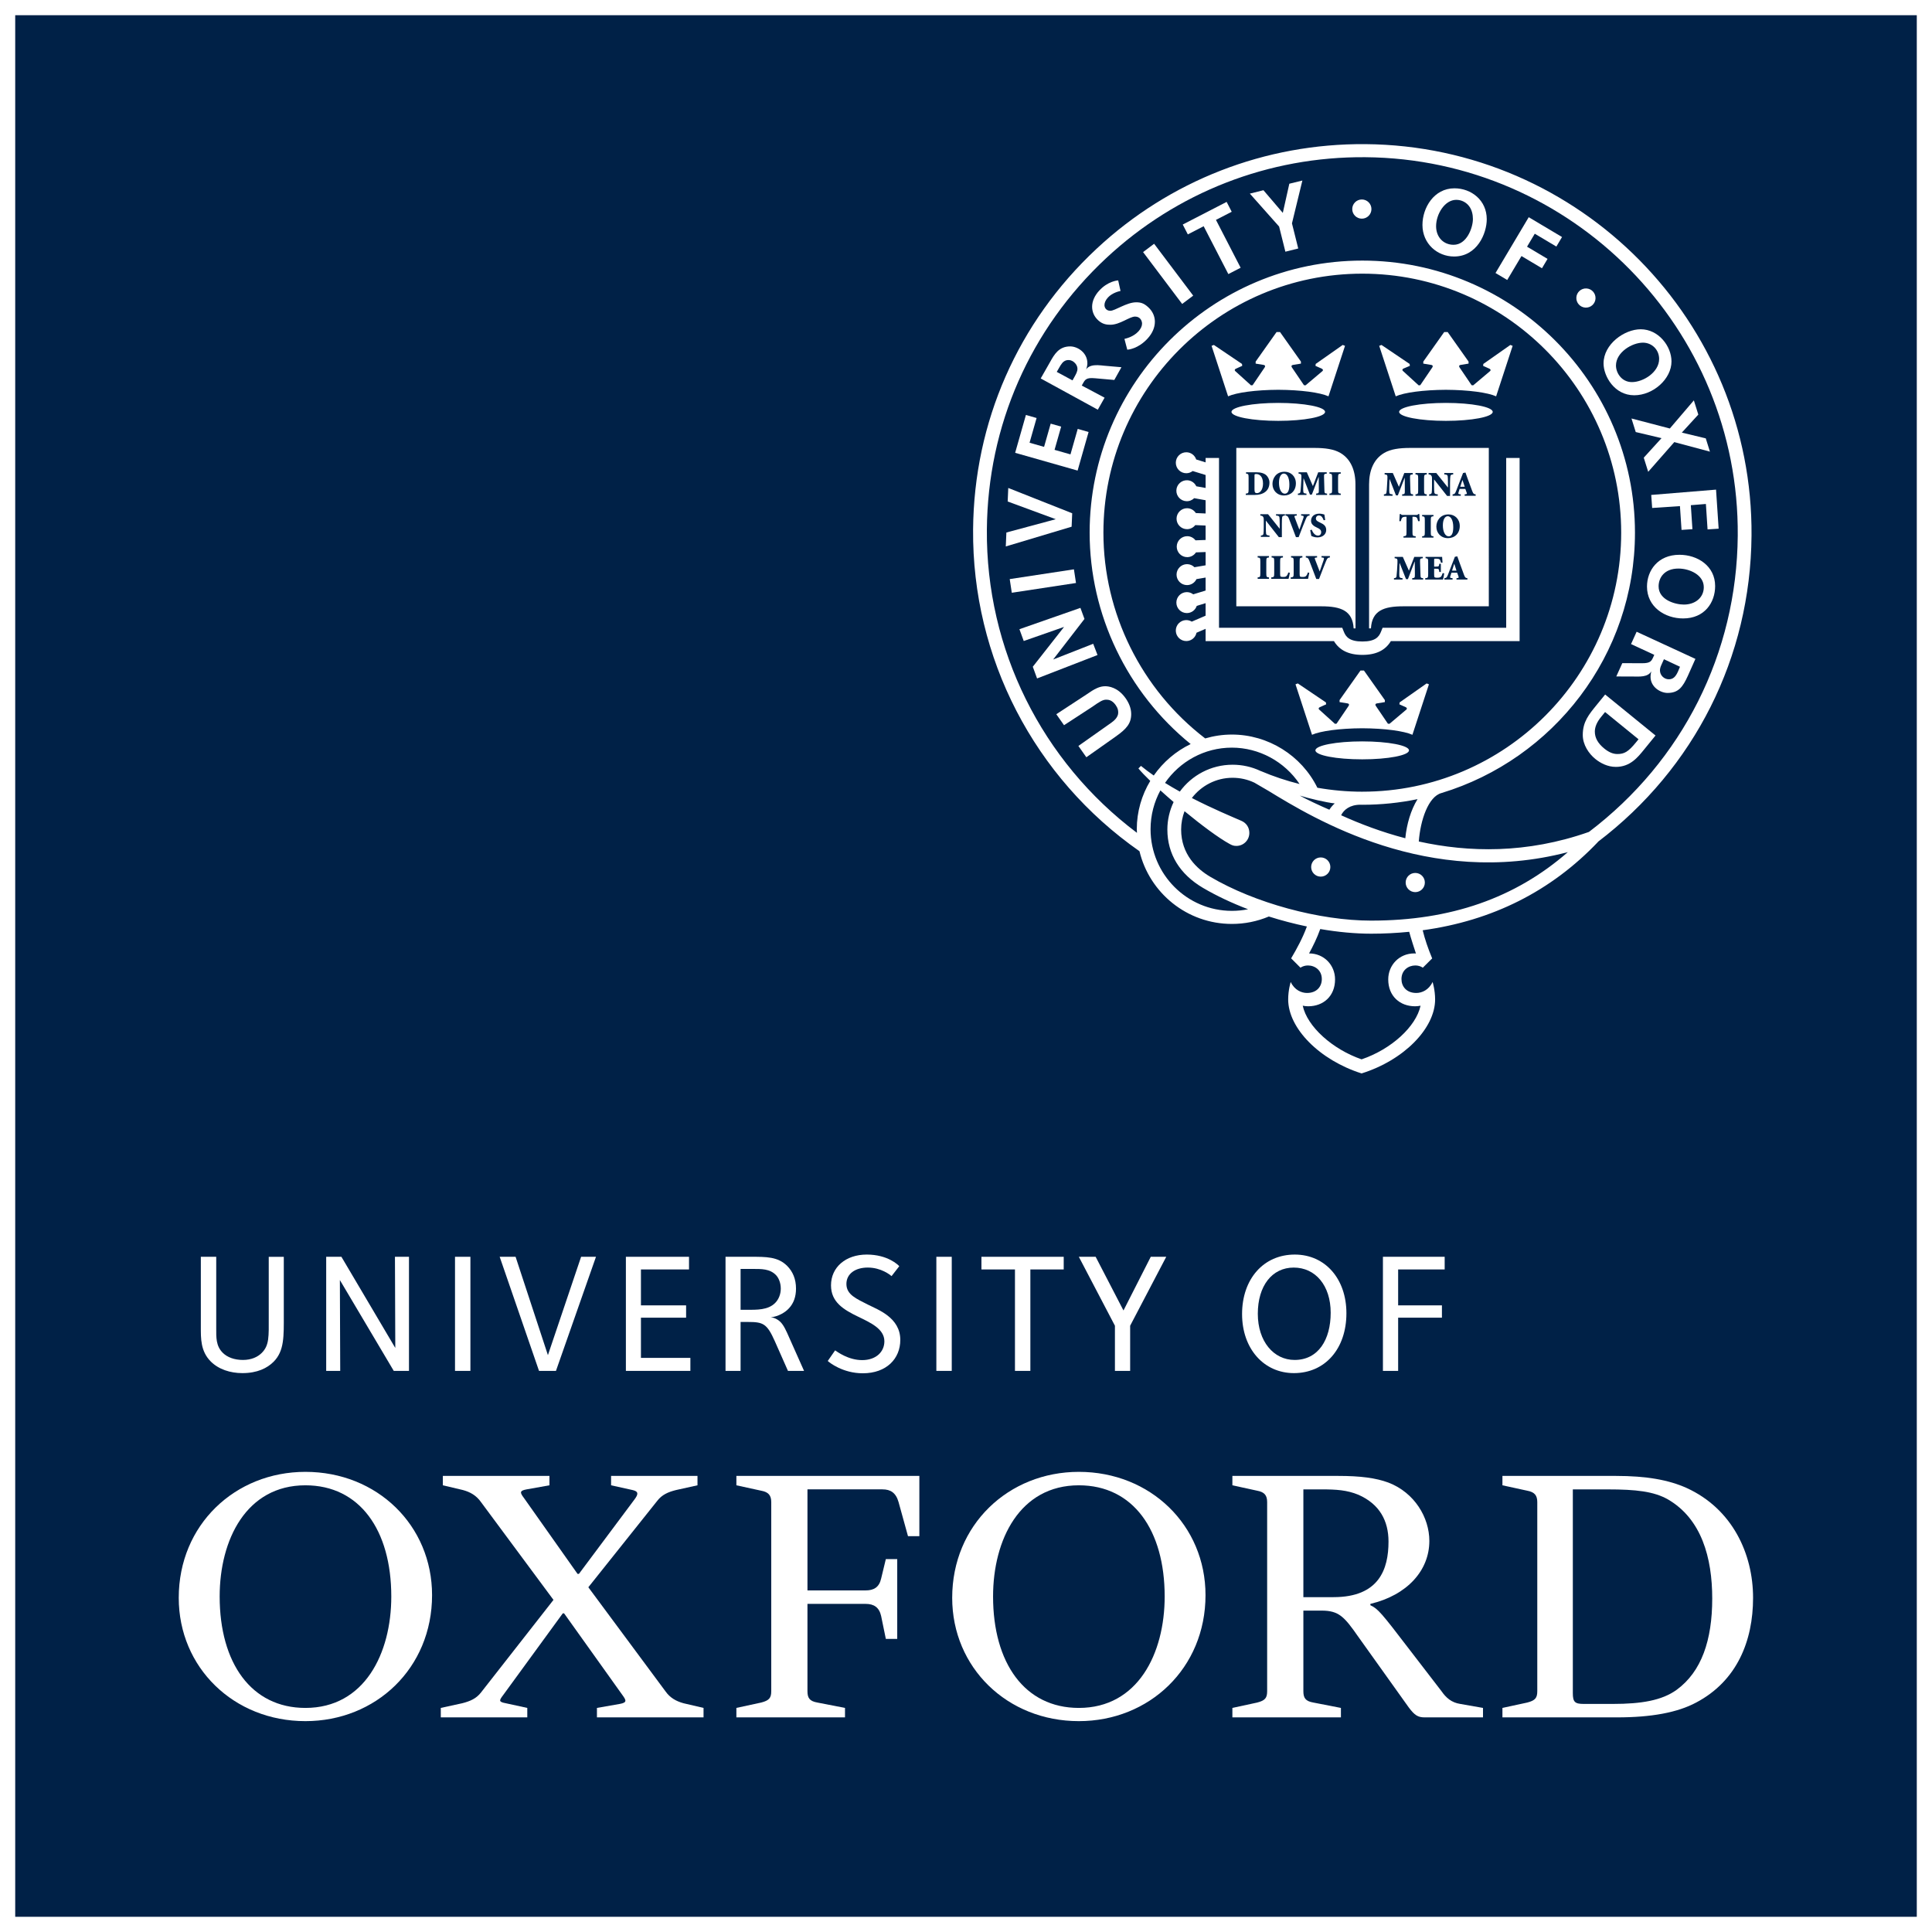 <?xml version="1.0" encoding="UTF-8" standalone="no"?>
<svg
   xmlns:dc="http://purl.org/dc/elements/1.1/"
   xmlns:cc="http://creativecommons.org/ns#"
   xmlns:rdf="http://www.w3.org/1999/02/22-rdf-syntax-ns#"
   xmlns:svg="http://www.w3.org/2000/svg"
   xmlns="http://www.w3.org/2000/svg"
   height="288"
   width="288"
   version="1.1"
   viewBox="0 0 288 288"
   id="Quadrangle_and_Rectangle">
  <defs
     id="defs4">
    <style
       id="style2">.cls-1{fill:#002147;}.cls-1,.cls-2{stroke-width:0px;}.cls-2{fill:#fff;}</style>
  </defs>
  <rect
     style="fill:#ffffff;stroke-width:0px"
     y="0"
     x="0"
     id="rect6"
     height="288"
     width="288"
     class="cls-2" />
  <rect
     style="fill:#002147;stroke-width:0px"
     id="rect8"
     height="283.465"
     width="283.464"
     y="2.268"
     x="2.268"
     class="cls-1" />
  <path
     style="fill:#ffffff;stroke-width:0px"
     id="path10"
     d="m 40.775,203.004 c -0.943,0.943 -2.422,1.684 -4.641,1.684 -1.81,0 -3.545,-0.561 -4.717,-1.734 -1.53,-1.53 -1.479,-3.468 -1.479,-5.15 v -10.455 h 2.295 v 10.71 c 0,1.3 -0.051,2.575 0.969,3.595 0.689,0.688 1.759,1.071 3.009,1.071 1.25,0 2.193,-0.434 2.805,-1.045 1.147,-1.148 1.045,-2.448 1.045,-5.33 v -9.001 h 2.244 v 8.645 c 0,3.161 0.102,5.38 -1.53,7.012 z"
     class="cls-2" />
  <path
     style="fill:#ffffff;stroke-width:0px"
     id="path12"
     d="m 58.697,204.356 -8.032,-13.54 0.051,13.54 h -2.091 v -17.008 h 2.269 l 8.032,13.591 -0.051,-13.591 h 2.091 v 17.008 z"
     class="cls-2" />
  <path
     style="fill:#ffffff;stroke-width:0px"
     id="path14"
     d="m 67.827,204.356 v -17.008 h 2.295 v 17.008 z"
     class="cls-2" />
  <path
     style="fill:#ffffff;stroke-width:0px"
     id="path16"
     d="m 82.876,204.356 h -2.525 l -5.865,-17.008 h 2.372 l 4.819,14.662 4.947,-14.662 h 2.218 z"
     class="cls-2" />
  <path
     style="fill:#ffffff;stroke-width:0px"
     id="path18"
     d="m 93.3,204.356 v -17.008 h 9.41 v 1.887 h -7.166 v 5.354 h 6.732 v 1.836 h -6.732 v 5.993 h 7.369 v 1.938 z"
     class="cls-2" />
  <path
     style="fill:#ffffff;stroke-width:0px"
     id="path20"
     d="m 117.461,204.356 -1.964,-4.436 c -1.173,-2.627 -1.734,-2.857 -4.029,-2.857 h -1.071 v 7.293 h -2.244 v -17.008 h 3.774 c 2.27,0 4.029,-0.025 5.406,1.351 0.841,0.841 1.326,1.963 1.326,3.391 0,1.174 -0.332,2.168 -1.046,2.933 -0.612,0.663 -1.606,1.225 -2.728,1.351 0.561,0.025 1.122,0.357 1.454,0.689 0.51,0.511 0.867,1.326 1.326,2.372 l 2.193,4.921 z m -1.81,-14.305 c -0.918,-0.919 -2.117,-0.893 -3.494,-0.893 h -1.759 v 6.094 h 0.791 c 1.632,0 3.289,0.052 4.36,-1.02 0.536,-0.535 0.841,-1.326 0.841,-2.143 0,-0.918 -0.357,-1.657 -0.739,-2.039 z"
     class="cls-2" />
  <path
     style="fill:#ffffff;stroke-width:0px"
     id="path22"
     d="m 128.62,204.713 c -3.009,0 -5.023,-1.632 -5.227,-1.836 l 1.096,-1.581 c 0.306,0.204 1.963,1.453 4.029,1.453 2.091,0 3.315,-1.249 3.315,-2.805 0,-1.861 -2.083,-2.779 -3.919,-3.672 -2.167,-1.046 -4.037,-2.168 -4.037,-4.667 0,-2.703 2.193,-4.59 5.33,-4.59 3.136,0 4.692,1.556 4.845,1.734 l -1.147,1.478 c -0.204,-0.178 -1.556,-1.274 -3.544,-1.274 -1.861,0 -3.188,0.918 -3.188,2.447 0,1.606 1.504,2.202 3.188,3.069 1.504,0.765 4.845,1.929 4.845,5.27 0,2.805 -2.065,4.973 -5.584,4.973 z"
     class="cls-2" />
  <path
     style="fill:#ffffff;stroke-width:0px"
     id="path24"
     d="m 139.581,204.356 v -17.008 h 2.295 v 17.008 z"
     class="cls-2" />
  <path
     style="fill:#ffffff;stroke-width:0px"
     id="path26"
     d="m 153.594,189.235 v 15.121 h -2.295 v -15.121 h -4.998 v -1.887 h 12.265 v 1.887 z"
     class="cls-2" />
  <path
     style="fill:#ffffff;stroke-width:0px"
     id="path28"
     d="m 168.469,197.624 v 6.731 h -2.269 v -6.731 l -5.38,-10.276 h 2.507 l 4.148,8.003 4.068,-8.003 h 2.307 z"
     class="cls-2" />
  <path
     style="fill:#ffffff;stroke-width:0px"
     id="path30"
     d="m 192.881,204.688 c -4.488,0 -7.727,-3.647 -7.727,-8.798 0,-5.253 3.213,-8.874 7.854,-8.874 4.538,0 7.7,3.621 7.7,8.747 0,5.304 -3.188,8.925 -7.828,8.925 z m -0.025,-15.733 c -3.238,0 -5.356,2.728 -5.356,6.885 0,4.131 2.372,6.885 5.482,6.885 3.545,0 5.381,-3.034 5.381,-7.038 0,-4.055 -2.27,-6.731 -5.508,-6.731 z"
     class="cls-2" />
  <path
     style="fill:#ffffff;stroke-width:0px"
     id="path32"
     d="m 208.419,189.235 v 5.354 h 6.527 v 1.836 h -6.527 v 7.931 h -2.269 v -17.008 h 9.205 v 1.887 z"
     class="cls-2" />
  <path
     style="fill:#ffffff;stroke-width:0px"
     id="path34"
     d="m 64.407,237.785 c 0,10.894 -8.389,18.782 -18.881,18.782 -10.682,0 -18.881,-7.99 -18.881,-18.381 0,-10.884 8.4,-18.779 18.881,-18.779 10.695,0 18.881,7.984 18.881,18.378 z m -6.078,0.2 c 0,-9.89 -4.699,-16.573 -12.803,-16.573 -8.787,0 -12.781,8.087 -12.781,16.573 0,9.894 4.695,16.612 12.781,16.612 8.801,0 12.803,-8.105 12.803,-16.612 z"
     class="cls-2" />
  <path
     style="fill:#ffffff;stroke-width:0px"
     id="path36"
     d="m 179.704,237.785 c 0,10.894 -8.392,18.782 -18.882,18.782 -10.681,0 -18.88,-7.99 -18.88,-18.381 0,-10.884 8.395,-18.779 18.88,-18.779 10.688,0 18.882,7.984 18.882,18.378 z m -6.088,0.2 c 0,-9.89 -4.696,-16.573 -12.794,-16.573 -8.794,0 -12.787,8.087 -12.787,16.573 0,9.894 4.695,16.612 12.787,16.612 8.791,0 12.794,-8.105 12.794,-16.612 z"
     class="cls-2" />
  <path
     style="fill:#ffffff;stroke-width:0px"
     id="path38"
     d="m 194.291,238.084 h 4.494 c 6.794,0 8.197,-4.173 8.197,-8.279 0,-3.074 -1.303,-5.584 -4.494,-6.986 -1.705,-0.702 -3.303,-0.8 -5.497,-0.8 h -2.7 z m 8.197,5.92 c -2.1,-3.01 -2.9,-3.914 -5.497,-3.914 h -2.7 v 12.005 c 0,1.004 0.3,1.498 1.499,1.703 l 4.099,0.799 v 1.411 h -16.18 v -1.411 l 3.691,-0.799 c 1.203,-0.306 1.492,-0.699 1.492,-1.703 v -28.17 c 0,-1.005 -0.389,-1.51 -1.492,-1.709 l -3.691,-0.805 v -1.399 h 15.778 c 3.303,0 5.597,0.297 7.495,1.001 3.893,1.499 6.088,5.212 6.088,8.688 0,4.406 -3.291,8.082 -8.789,9.387 v 0.203 c 1.104,0.495 1.699,1.208 5.598,6.31 l 4.996,6.493 c 0.695,1.004 1.499,1.703 2.791,1.906 l 3.402,0.596 v 1.411 h -8.688 c -1.004,0 -1.506,-0.306 -2.402,-1.514 z"
     class="cls-2" />
  <path
     style="fill:#ffffff;stroke-width:0px"
     id="path40"
     d="m 132.051,232.409 h 1.698 v 11.902 h -1.698 l -0.703,-3.419 c -0.289,-1.297 -1.09,-1.803 -2.294,-1.803 h -8.688 v 13.006 c 0,1.004 0.3,1.498 1.491,1.703 l 4.106,0.799 v 1.411 h -16.191 v -1.411 l 3.691,-0.799 c 1.205,-0.306 1.506,-0.699 1.506,-1.703 v -28.17 c 0,-1.005 -0.402,-1.51 -1.506,-1.709 l -3.691,-0.805 v -1.399 h 27.275 v 8.986 h -1.693 l -1.404,-5.074 c -0.399,-1.412 -1.203,-1.906 -2.399,-1.906 h -11.184 v 15.062 h 8.688 c 1.204,0 2.005,-0.47 2.294,-1.764 z"
     class="cls-2" />
  <path
     style="fill:#ffffff;stroke-width:0px"
     id="path42"
     d="m 223.965,256.008 v -1.411 l 3.693,-0.799 c 1.201,-0.306 1.502,-0.699 1.502,-1.703 v -28.17 c 0,-1.005 -0.4,-1.51 -1.502,-1.709 l -3.693,-0.805 v -1.399 h 16.887 c 4.594,0 7.893,0.593 10.582,1.803 6.801,3.112 9.893,9.793 9.893,16.37 0,6.416 -2.389,12.396 -8.488,15.612 -2.797,1.496 -6.691,2.21 -11.785,2.21 z m 10.494,-33.989 v 30.368 c 0,1.309 0.297,1.614 1.598,1.614 h 4.395 c 4.193,0 7.291,-0.509 9.49,-2.108 3.7,-2.706 5.297,-7.386 5.297,-13.604 0,-6.084 -1.597,-11.862 -6.594,-14.771 -2.107,-1.201 -4.797,-1.498 -8.994,-1.498 z"
     class="cls-2" />
  <path
     style="fill:#ffffff;stroke-width:0px"
     id="path44"
     d="m 78.602,254.597 v 1.411 h -12.894 v -1.411 l 3.195,-0.697 c 1.199,-0.307 2.102,-0.698 2.807,-1.615 l 10.796,-13.792 -10.796,-14.567 c -0.705,-1.005 -1.607,-1.51 -2.705,-1.809 l -2.99,-0.705 v -1.399 h 15.889 v 1.399 l -3.403,0.607 c -1.094,0.197 -0.992,0.494 -0.388,1.298 l 7.981,11.301 h 0.203 l 8.287,-11.101 c 0.603,-0.801 0.603,-1.201 -0.301,-1.4 l -3.191,-0.705 v -1.399 h 12.881 v 1.399 l -3.189,0.705 c -1.204,0.299 -2.107,0.702 -2.803,1.603 l -10.279,12.891 11.477,15.484 c 0.702,1.004 1.605,1.498 2.708,1.805 l 2.988,0.697 v 1.411 h -15.891 v -1.411 l 3.411,-0.596 c 1.085,-0.203 0.983,-0.509 0.397,-1.31 l -8.705,-12.191 h -0.196 l -8.891,12.191 c -0.604,0.802 -0.699,1.005 0.398,1.209 z"
     class="cls-2" />
  <path
     style="fill:#ffffff;stroke-width:0px"
     id="path46"
     d="m 188.275,72.091 c 0,0.92 -0.45,1.42 -0.9,1.42 -0.25,0 -0.37,-0.09 -0.37,-0.55 v -2 c 0,-0.13 0.01,-0.25 0.03,-0.26 0.04,-0.02 0.11,-0.04 0.23,-0.04 0.44,0 1.01,0.31 1.01,1.43 z"
     class="cls-2" />
  <path
     style="fill:#ffffff;stroke-width:0px"
     id="path48"
     d="m 191.385,70.591 c -0.4,0 -0.73,0.46 -0.73,1.37 0,0.94 0.35,1.63 0.86,1.63 0.45,0 0.69,-0.43 0.69,-1.37 0,-1.05 -0.37,-1.63 -0.82,-1.63 z m 0,0 c -0.4,0 -0.73,0.46 -0.73,1.37 0,0.94 0.35,1.63 0.86,1.63 0.45,0 0.69,-0.43 0.69,-1.37 0,-1.05 -0.37,-1.63 -0.82,-1.63 z m 0,0 c -0.4,0 -0.73,0.46 -0.73,1.37 0,0.94 0.35,1.63 0.86,1.63 0.45,0 0.69,-0.43 0.69,-1.37 0,-1.05 -0.37,-1.63 -0.82,-1.63 z m 0,0 c -0.4,0 -0.73,0.46 -0.73,1.37 0,0.94 0.35,1.63 0.86,1.63 0.45,0 0.69,-0.43 0.69,-1.37 0,-1.05 -0.37,-1.63 -0.82,-1.63 z m 0,0 c -0.4,0 -0.73,0.46 -0.73,1.37 0,0.94 0.35,1.63 0.86,1.63 0.45,0 0.69,-0.43 0.69,-1.37 0,-1.05 -0.37,-1.63 -0.82,-1.63 z m 0,0 c -0.4,0 -0.73,0.46 -0.73,1.37 0,0.94 0.35,1.63 0.86,1.63 0.45,0 0.69,-0.43 0.69,-1.37 0,-1.05 -0.37,-1.63 -0.82,-1.63 z m 0,0 c -0.4,0 -0.73,0.46 -0.73,1.37 0,0.94 0.35,1.63 0.86,1.63 0.45,0 0.69,-0.43 0.69,-1.37 0,-1.05 -0.37,-1.63 -0.82,-1.63 z m 0,0 c -0.4,0 -0.73,0.46 -0.73,1.37 0,0.94 0.35,1.63 0.86,1.63 0.45,0 0.69,-0.43 0.69,-1.37 0,-1.05 -0.37,-1.63 -0.82,-1.63 z m 0,0 c -0.4,0 -0.73,0.46 -0.73,1.37 0,0.94 0.35,1.63 0.86,1.63 0.45,0 0.69,-0.43 0.69,-1.37 0,-1.05 -0.37,-1.63 -0.82,-1.63 z m 0,0 c -0.4,0 -0.73,0.46 -0.73,1.37 0,0.94 0.35,1.63 0.86,1.63 0.45,0 0.69,-0.43 0.69,-1.37 0,-1.05 -0.37,-1.63 -0.82,-1.63 z m 0,0 c -0.4,0 -0.73,0.46 -0.73,1.37 0,0.94 0.35,1.63 0.86,1.63 0.45,0 0.69,-0.43 0.69,-1.37 0,-1.05 -0.37,-1.63 -0.82,-1.63 z m 0,0 c -0.4,0 -0.73,0.46 -0.73,1.37 0,0.94 0.35,1.63 0.86,1.63 0.45,0 0.69,-0.43 0.69,-1.37 0,-1.05 -0.37,-1.63 -0.82,-1.63 z m 0,0 c -0.4,0 -0.73,0.46 -0.73,1.37 0,0.94 0.35,1.63 0.86,1.63 0.45,0 0.69,-0.43 0.69,-1.37 0,-1.05 -0.37,-1.63 -0.82,-1.63 z m 0,0 c -0.4,0 -0.73,0.46 -0.73,1.37 0,0.94 0.35,1.63 0.86,1.63 0.45,0 0.69,-0.43 0.69,-1.37 0,-1.05 -0.37,-1.63 -0.82,-1.63 z m 0,0 c -0.4,0 -0.73,0.46 -0.73,1.37 0,0.94 0.35,1.63 0.86,1.63 0.45,0 0.69,-0.43 0.69,-1.37 0,-1.05 -0.37,-1.63 -0.82,-1.63 z m 0,0 c -0.4,0 -0.73,0.46 -0.73,1.37 0,0.94 0.35,1.63 0.86,1.63 0.45,0 0.69,-0.43 0.69,-1.37 0,-1.05 -0.37,-1.63 -0.82,-1.63 z m 0,0 c -0.4,0 -0.73,0.46 -0.73,1.37 0,0.94 0.35,1.63 0.86,1.63 0.45,0 0.69,-0.43 0.69,-1.37 0,-1.05 -0.37,-1.63 -0.82,-1.63 z m 0,0 c -0.4,0 -0.73,0.46 -0.73,1.37 0,0.94 0.35,1.63 0.86,1.63 0.45,0 0.69,-0.43 0.69,-1.37 0,-1.05 -0.37,-1.63 -0.82,-1.63 z m 0,0 c -0.4,0 -0.73,0.46 -0.73,1.37 0,0.94 0.35,1.63 0.86,1.63 0.45,0 0.69,-0.43 0.69,-1.37 0,-1.05 -0.37,-1.63 -0.82,-1.63 z m 0,0 c -0.4,0 -0.73,0.46 -0.73,1.37 0,0.94 0.35,1.63 0.86,1.63 0.45,0 0.69,-0.43 0.69,-1.37 0,-1.05 -0.37,-1.63 -0.82,-1.63 z m 10.67,1.62 c 0,-2.1 -0.71,-3.79 -2.24,-4.69 -0.97,-0.57 -2.27,-0.75 -3.88,-0.75 h -11.64 v 23.61 h 12.68 c 2.93,0 4.66,0.66 4.81,3.29 h 0.28 l -0.01,-21.46 z m -8.58,1.37 c 0.25,-0.02 0.35,-0.07 0.38,-0.27 0.02,-0.16 0.05,-0.43 0.08,-0.91 l 0.06,-1.05 c 0.03,-0.65 -0.01,-0.71 -0.42,-0.75 v -0.2 h 1.23 l 0.91,2.06 0.79,-2.06 h 1.27 v 0.2 c -0.4,0.04 -0.42,0.06 -0.4,0.61 l 0.05,1.74 c 0.01,0.58 0.02,0.59 0.4,0.63 v 0.2 h -1.63 v -0.2 c 0.39,-0.04 0.41,-0.05 0.4,-0.63 l -0.01,-1.83 h -0.03 l -1,2.61 h -0.28 l -0.95,-2.43 h -0.01 l -0.04,1.16 c -0.02,0.44 -0.01,0.69 0.01,0.85 0.02,0.2 0.13,0.24 0.47,0.27 v 0.2 h -1.28 v -0.2 z m 2.95,5.12 -0.08,-0.04 c -0.43,-0.2 -0.91,-0.47 -0.91,-1.02 0,-0.59 0.42,-1.07 1.24,-1.07 0.16,0 0.33,0.02 0.48,0.06 0.12,0.03 0.2,0.05 0.27,0.07 0.02,0.21 0.06,0.46 0.12,0.82 l -0.23,0.03 c -0.12,-0.34 -0.3,-0.71 -0.71,-0.71 -0.27,0 -0.45,0.2 -0.45,0.45 0,0.26 0.2,0.41 0.53,0.56 l 0.12,0.06 c 0.48,0.22 0.89,0.48 0.89,1.09 0,0.64 -0.52,1.11 -1.32,1.11 -0.21,0 -0.43,-0.04 -0.57,-0.09 -0.15,-0.05 -0.26,-0.09 -0.33,-0.13 -0.04,-0.23 -0.1,-0.51 -0.17,-0.86 l 0.23,-0.07 c 0.11,0.3 0.42,0.88 0.93,0.88 0.27,0 0.48,-0.18 0.48,-0.52 0,-0.3 -0.21,-0.48 -0.52,-0.62 z m -3.43,-1.58 c 0.09,0.29 0.51,1.32 0.7,1.83 0.16,-0.45 0.49,-1.44 0.58,-1.68 0.11,-0.32 0.07,-0.38 -0.16,-0.4 l -0.16,-0.02 v -0.2 h 1.26 v 0.2 c -0.29,0.04 -0.37,0.06 -0.57,0.54 -0.03,0.07 -0.66,1.61 -1.06,2.68 h -0.4 c -0.36,-0.94 -0.84,-2.23 -1.03,-2.72 -0.17,-0.44 -0.28,-0.47 -0.53,-0.5 v -0.2 h 1.68 v 0.2 l -0.17,0.02 c -0.2,0.02 -0.2,0.07 -0.14,0.25 z m -1.51,-6.8 c 0.96,0 1.69,0.7 1.69,1.73 0,1.12 -0.76,1.81 -1.76,1.81 -1.05,0 -1.73,-0.76 -1.73,-1.72 0,-0.85 0.56,-1.82 1.8,-1.82 z m -5.78,3.46 v -0.2 c 0.38,-0.03 0.42,-0.07 0.42,-0.63 v -1.72 c 0,-0.56 -0.04,-0.6 -0.38,-0.63 v -0.2 h 1.52 c 0.64,0 1.17,0.13 1.52,0.46 0.24,0.24 0.45,0.62 0.45,1.07 0,1.3 -0.99,1.85 -2.19,1.85 h -1.34 z m 3.46,9.32 c -0.36,0.03 -0.4,0.06 -0.4,0.63 v 1.71 c 0,0.56 0.04,0.6 0.4,0.63 v 0.21 h -1.69 v -0.21 c 0.36,-0.03 0.4,-0.07 0.4,-0.63 v -1.71 c 0,-0.57 -0.04,-0.6 -0.4,-0.63 v -0.21 h 1.69 z m 0.08,-3.07 h -1.29 v -0.2 c 0.23,-0.01 0.36,-0.09 0.39,-0.27 0.02,-0.16 0.04,-0.45 0.04,-0.99 v -0.96 c 0,-0.39 -0.01,-0.45 -0.12,-0.6 -0.07,-0.11 -0.2,-0.14 -0.39,-0.16 v -0.2 h 1.15 l 1.73,2.16 h 0.01 v -0.7 c 0,-0.55 -0.02,-0.83 -0.04,-0.99 -0.02,-0.19 -0.17,-0.25 -0.51,-0.27 v -0.2 h 1.33 v 0.2 c -0.26,0.01 -0.4,0.08 -0.42,0.27 -0.02,0.16 -0.04,0.44 -0.04,0.99 v 1.96 h -0.45 l -1.93,-2.46 h -0.01 v 0.96 c 0,0.54 0.02,0.83 0.04,0.99 0.03,0.18 0.17,0.25 0.51,0.27 z m 2.84,6.25 h -2.58 v -0.21 c 0.4,-0.03 0.44,-0.07 0.44,-0.63 v -1.71 c 0,-0.57 -0.04,-0.6 -0.39,-0.63 v -0.21 h 1.69 v 0.21 c -0.38,0.03 -0.42,0.06 -0.42,0.63 v 1.78 c 0,0.27 0.01,0.4 0.11,0.45 0.08,0.04 0.2,0.04 0.36,0.04 0.17,0 0.39,-0.01 0.5,-0.15 0.08,-0.09 0.17,-0.23 0.25,-0.51 l 0.23,0.04 c -0.03,0.19 -0.14,0.74 -0.19,0.9 z m 2.91,0 h -2.59 v -0.21 c 0.4,-0.03 0.44,-0.07 0.44,-0.63 v -1.71 c 0,-0.57 -0.04,-0.6 -0.39,-0.63 v -0.21 h 1.69 v 0.21 c -0.37,0.03 -0.41,0.06 -0.41,0.63 v 1.78 c 0,0.27 0.01,0.4 0.1,0.45 0.08,0.04 0.2,0.04 0.36,0.04 0.17,0 0.4,-0.01 0.5,-0.15 0.09,-0.09 0.18,-0.23 0.26,-0.51 l 0.22,0.04 c -0.03,0.19 -0.14,0.74 -0.18,0.9 z m 3.25,-3.18 c -0.29,0.03 -0.37,0.06 -0.57,0.53 -0.03,0.08 -0.66,1.62 -1.05,2.68 h -0.41 c -0.36,-0.93 -0.84,-2.22 -1.03,-2.71 -0.17,-0.45 -0.28,-0.47 -0.53,-0.5 v -0.21 h 1.68 v 0.21 l -0.17,0.02 c -0.2,0.02 -0.2,0.06 -0.14,0.25 0.1,0.29 0.51,1.31 0.7,1.82 0.16,-0.44 0.49,-1.43 0.58,-1.68 0.11,-0.32 0.07,-0.37 -0.16,-0.4 l -0.15,-0.01 v -0.21 h 1.25 v 0.21 z m 1.62,-12.5 c -0.36,0.03 -0.4,0.07 -0.4,0.63 v 1.72 c 0,0.56 0.04,0.6 0.4,0.63 v 0.2 h -1.69 v -0.2 c 0.36,-0.03 0.4,-0.07 0.4,-0.63 v -1.72 c 0,-0.56 -0.04,-0.6 -0.4,-0.63 v -0.2 h 1.69 z m -8.35,2.99 c 0.45,0 0.69,-0.43 0.69,-1.37 0,-1.05 -0.37,-1.63 -0.82,-1.63 -0.4,0 -0.73,0.46 -0.73,1.37 0,0.94 0.35,1.63 0.86,1.63 z m -0.13,-3 c -0.4,0 -0.73,0.46 -0.73,1.37 0,0.94 0.35,1.63 0.86,1.63 0.45,0 0.69,-0.43 0.69,-1.37 0,-1.05 -0.37,-1.63 -0.82,-1.63 z m 0,0 c -0.4,0 -0.73,0.46 -0.73,1.37 0,0.94 0.35,1.63 0.86,1.63 0.45,0 0.69,-0.43 0.69,-1.37 0,-1.05 -0.37,-1.63 -0.82,-1.63 z m 0,0 c -0.4,0 -0.73,0.46 -0.73,1.37 0,0.94 0.35,1.63 0.86,1.63 0.45,0 0.69,-0.43 0.69,-1.37 0,-1.05 -0.37,-1.63 -0.82,-1.63 z m 0,0 c -0.4,0 -0.73,0.46 -0.73,1.37 0,0.94 0.35,1.63 0.86,1.63 0.45,0 0.69,-0.43 0.69,-1.37 0,-1.05 -0.37,-1.63 -0.82,-1.63 z m 0,0 c -0.4,0 -0.73,0.46 -0.73,1.37 0,0.94 0.35,1.63 0.86,1.63 0.45,0 0.69,-0.43 0.69,-1.37 0,-1.05 -0.37,-1.63 -0.82,-1.63 z m 0,0 c -0.4,0 -0.73,0.46 -0.73,1.37 0,0.94 0.35,1.63 0.86,1.63 0.45,0 0.69,-0.43 0.69,-1.37 0,-1.05 -0.37,-1.63 -0.82,-1.63 z m 0,0 c -0.4,0 -0.73,0.46 -0.73,1.37 0,0.94 0.35,1.63 0.86,1.63 0.45,0 0.69,-0.43 0.69,-1.37 0,-1.05 -0.37,-1.63 -0.82,-1.63 z m 0,0 c -0.4,0 -0.73,0.46 -0.73,1.37 0,0.94 0.35,1.63 0.86,1.63 0.45,0 0.69,-0.43 0.69,-1.37 0,-1.05 -0.37,-1.63 -0.82,-1.63 z m 0,0 c -0.4,0 -0.73,0.46 -0.73,1.37 0,0.94 0.35,1.63 0.86,1.63 0.45,0 0.69,-0.43 0.69,-1.37 0,-1.05 -0.37,-1.63 -0.82,-1.63 z m 0,0 c -0.4,0 -0.73,0.46 -0.73,1.37 0,0.94 0.35,1.63 0.86,1.63 0.45,0 0.69,-0.43 0.69,-1.37 0,-1.05 -0.37,-1.63 -0.82,-1.63 z m 0,0 c -0.4,0 -0.73,0.46 -0.73,1.37 0,0.94 0.35,1.63 0.86,1.63 0.45,0 0.69,-0.43 0.69,-1.37 0,-1.05 -0.37,-1.63 -0.82,-1.63 z m 0,0 c -0.4,0 -0.73,0.46 -0.73,1.37 0,0.94 0.35,1.63 0.86,1.63 0.45,0 0.69,-0.43 0.69,-1.37 0,-1.05 -0.37,-1.63 -0.82,-1.63 z m 0,0 c -0.4,0 -0.73,0.46 -0.73,1.37 0,0.94 0.35,1.63 0.86,1.63 0.45,0 0.69,-0.43 0.69,-1.37 0,-1.05 -0.37,-1.63 -0.82,-1.63 z m 0,0 c -0.4,0 -0.73,0.46 -0.73,1.37 0,0.94 0.35,1.63 0.86,1.63 0.45,0 0.69,-0.43 0.69,-1.37 0,-1.05 -0.37,-1.63 -0.82,-1.63 z m 0,0 c -0.4,0 -0.73,0.46 -0.73,1.37 0,0.94 0.35,1.63 0.86,1.63 0.45,0 0.69,-0.43 0.69,-1.37 0,-1.05 -0.37,-1.63 -0.82,-1.63 z m 0,0 c -0.4,0 -0.73,0.46 -0.73,1.37 0,0.94 0.35,1.63 0.86,1.63 0.45,0 0.69,-0.43 0.69,-1.37 0,-1.05 -0.37,-1.63 -0.82,-1.63 z m 0,0 c -0.4,0 -0.73,0.46 -0.73,1.37 0,0.94 0.35,1.63 0.86,1.63 0.45,0 0.69,-0.43 0.69,-1.37 0,-1.05 -0.37,-1.63 -0.82,-1.63 z m 0,0 c -0.4,0 -0.73,0.46 -0.73,1.37 0,0.94 0.35,1.63 0.86,1.63 0.45,0 0.69,-0.43 0.69,-1.37 0,-1.05 -0.37,-1.63 -0.82,-1.63 z"
     class="cls-2" />
  <path
     style="fill:#ffffff;stroke-width:0px"
     id="path50"
     d="m 215.815,76.951 c -0.4,0 -0.73,0.46 -0.73,1.37 0,0.94 0.35,1.63 0.86,1.63 0.45,0 0.69,-0.43 0.69,-1.37 0,-1.05 -0.37,-1.63 -0.82,-1.63 z m 2.2,-5.38 h -0.02 l -0.32,0.99 h 0.67 l -0.33,-0.99 z m 0,0 h -0.02 l -0.32,0.99 h 0.67 l -0.33,-0.99 z m -2.2,5.38 c -0.4,0 -0.73,0.46 -0.73,1.37 0,0.94 0.35,1.63 0.86,1.63 0.45,0 0.69,-0.43 0.69,-1.37 0,-1.05 -0.37,-1.63 -0.82,-1.63 z m 0,0 c -0.4,0 -0.73,0.46 -0.73,1.37 0,0.94 0.35,1.63 0.86,1.63 0.45,0 0.69,-0.43 0.69,-1.37 0,-1.05 -0.37,-1.63 -0.82,-1.63 z m 2.2,-5.38 h -0.02 l -0.32,0.99 h 0.67 l -0.33,-0.99 z m 0,0 h -0.02 l -0.32,0.99 h 0.67 l -0.33,-0.99 z m -2.2,5.38 c -0.4,0 -0.73,0.46 -0.73,1.37 0,0.94 0.35,1.63 0.86,1.63 0.45,0 0.69,-0.43 0.69,-1.37 0,-1.05 -0.37,-1.63 -0.82,-1.63 z m 0,0 c -0.4,0 -0.73,0.46 -0.73,1.37 0,0.94 0.35,1.63 0.86,1.63 0.45,0 0.69,-0.43 0.69,-1.37 0,-1.05 -0.37,-1.63 -0.82,-1.63 z m 2.2,-5.38 h -0.02 l -0.32,0.99 h 0.67 l -0.33,-0.99 z m 0,0 h -0.02 l -0.32,0.99 h 0.67 l -0.33,-0.99 z m -2.2,5.38 c -0.4,0 -0.73,0.46 -0.73,1.37 0,0.94 0.35,1.63 0.86,1.63 0.45,0 0.69,-0.43 0.69,-1.37 0,-1.05 -0.37,-1.63 -0.82,-1.63 z m -5.6,-10.18 c -1.61,0 -2.92,0.18 -3.88,0.75 -1.54,0.9 -2.25,2.59 -2.25,4.69 v 21.46 h 0.28 c 0.15,-2.63 1.88,-3.29 4.81,-3.29 h 12.76 V 66.771 h -11.72 z m 2.74,3.74 h 1.15 l 1.73,2.16 h 0.01 v -0.69 c 0,-0.55 -0.02,-0.84 -0.04,-1 -0.03,-0.18 -0.17,-0.25 -0.51,-0.26 v -0.21 h 1.33 v 0.21 c -0.26,0.01 -0.4,0.08 -0.42,0.26 -0.02,0.16 -0.05,0.45 -0.05,1 v 1.95 h -0.44 l -1.93,-2.45 h -0.01 v 0.95 c 0,0.55 0.02,0.84 0.04,1 0.03,0.18 0.17,0.25 0.51,0.26 v 0.21 h -1.29 v -0.21 c 0.23,-0.01 0.36,-0.08 0.39,-0.26 0.02,-0.16 0.04,-0.45 0.04,-1 v -0.95 c 0,-0.39 -0.01,-0.46 -0.12,-0.6 -0.07,-0.11 -0.2,-0.15 -0.39,-0.16 z m 4.65,7.9 c 0,1.11 -0.76,1.81 -1.76,1.81 -1.05,0 -1.73,-0.76 -1.73,-1.72 0,-0.84 0.56,-1.82 1.81,-1.82 0.95,0 1.68,0.7 1.68,1.73 z m -3.92,1.53 v 0.2 h -1.69 v -0.2 c 0.36,-0.03 0.4,-0.07 0.4,-0.63 v -1.72 c 0,-0.56 -0.04,-0.6 -0.4,-0.63 v -0.2 h 1.69 v 0.2 c -0.36,0.03 -0.4,0.07 -0.4,0.63 v 1.72 c 0,0.56 0.04,0.6 0.4,0.63 z m -2.68,-6.25 c 0.36,-0.03 0.4,-0.06 0.4,-0.63 v -1.71 c 0,-0.57 -0.04,-0.6 -0.4,-0.63 v -0.21 h 1.68 v 0.21 c -0.36,0.03 -0.4,0.06 -0.4,0.63 v 1.71 c 0,0.57 0.04,0.6 0.4,0.63 v 0.21 h -1.68 z m 0.03,6.25 v 0.2 h -1.82 v -0.2 c 0.41,-0.03 0.45,-0.07 0.45,-0.63 v -2.28 h -0.08 c -0.35,0 -0.49,0.06 -0.58,0.16 -0.06,0.07 -0.12,0.21 -0.19,0.5 h -0.22 c 0.02,-0.44 0.05,-0.79 0.06,-1.06 h 0.17 c 0.07,0.12 0.13,0.13 0.27,0.13 h 2.07 c 0.14,0 0.16,-0.03 0.25,-0.13 h 0.16 c 0.01,0.22 0.03,0.66 0.06,1.05 l -0.23,0.01 c -0.08,-0.31 -0.14,-0.45 -0.22,-0.53 -0.08,-0.1 -0.26,-0.13 -0.51,-0.13 h -0.12 v 2.28 c 0,0.56 0.04,0.6 0.48,0.63 z m -3.45,-6.04 h -1.29 v -0.21 c 0.25,-0.02 0.35,-0.07 0.38,-0.26 0.03,-0.16 0.06,-0.44 0.08,-0.91 l 0.06,-1.05 c 0.04,-0.66 0,-0.72 -0.41,-0.75 v -0.21 h 1.22 l 0.91,2.06 0.8,-2.06 h 1.26 v 0.21 c -0.39,0.03 -0.42,0.05 -0.4,0.6 l 0.05,1.74 c 0.02,0.58 0.03,0.6 0.4,0.63 v 0.21 h -1.63 v -0.21 c 0.39,-0.03 0.41,-0.05 0.4,-0.63 l -0.01,-1.83 h -0.02 l -1.01,2.61 h -0.28 l -0.95,-2.43 h -0.01 l -0.04,1.16 c -0.01,0.45 -0.01,0.7 0.01,0.86 0.02,0.19 0.14,0.24 0.48,0.26 v 0.21 z m 4.56,12.49 h -1.63 v -0.2 c 0.39,-0.04 0.4,-0.06 0.4,-0.63 l -0.02,-1.84 h -0.02 l -1,2.61 h -0.28 l -0.96,-2.42 h -0.01 l -0.03,1.15 c -0.02,0.45 -0.01,0.7 0.01,0.86 0.02,0.19 0.13,0.24 0.47,0.27 v 0.2 h -1.28 v -0.2 c 0.25,-0.02 0.34,-0.08 0.38,-0.27 0.02,-0.16 0.05,-0.44 0.08,-0.91 l 0.06,-1.05 c 0.03,-0.66 -0.01,-0.71 -0.42,-0.75 v -0.2 h 1.22 l 0.91,2.06 0.8,-2.06 h 1.27 v 0.2 c -0.4,0.04 -0.42,0.06 -0.41,0.6 l 0.06,1.75 c 0.01,0.57 0.02,0.59 0.4,0.63 v 0.2 z m 2.96,0 h -2.65 v -0.2 c 0.4,-0.03 0.44,-0.07 0.44,-0.63 v -1.72 c 0,-0.56 -0.04,-0.6 -0.39,-0.63 v -0.2 h 2.47 c 0,0.08 0.03,0.46 0.06,0.86 l -0.23,0.01 c -0.06,-0.25 -0.11,-0.4 -0.2,-0.48 -0.08,-0.09 -0.25,-0.12 -0.53,-0.12 h -0.08 c -0.2,0 -0.21,0 -0.21,0.18 v 1 h 0.26 c 0.45,0 0.46,-0.03 0.51,-0.42 h 0.23 v 1.22 h -0.23 c -0.05,-0.45 -0.06,-0.48 -0.51,-0.48 h -0.26 v 0.84 c 0,0.28 0.01,0.4 0.1,0.45 0.08,0.04 0.2,0.05 0.36,0.05 0.21,0 0.44,-0.03 0.56,-0.16 0.09,-0.09 0.17,-0.28 0.25,-0.53 l 0.23,0.03 c -0.02,0.26 -0.13,0.79 -0.18,0.93 z m 3.64,0 h -1.63 v -0.2 l 0.16,-0.02 c 0.19,-0.03 0.2,-0.08 0.13,-0.27 l -0.19,-0.53 h -0.85 l -0.16,0.5 c -0.07,0.22 -0.07,0.27 0.17,0.3 l 0.16,0.02 v 0.2 h -1.22 v -0.2 c 0.27,-0.04 0.35,-0.06 0.52,-0.5 l 1.04,-2.69 0.36,-0.07 0.35,0.98 c 0.23,0.62 0.45,1.24 0.65,1.77 0.16,0.45 0.26,0.48 0.51,0.51 z m 1.23,-12.49 h -1.64 v -0.21 l 0.16,-0.02 c 0.19,-0.02 0.2,-0.08 0.13,-0.26 l -0.19,-0.53 h -0.85 l -0.16,0.5 c -0.06,0.22 -0.06,0.27 0.18,0.3 l 0.15,0.01 v 0.21 h -1.22 v -0.21 c 0.27,-0.03 0.35,-0.05 0.52,-0.49 l 1.04,-2.69 0.36,-0.07 0.35,0.98 c 0.23,0.62 0.45,1.23 0.65,1.76 0.17,0.46 0.26,0.48 0.52,0.51 z m -1.98,-2.33 -0.32,0.99 h 0.67 l -0.33,-0.99 h -0.02 z m -1.22,12.49 -0.32,1 h 0.66 l -0.32,-1 h -0.02 z m -1.69,-5.74 c 0,0.94 0.35,1.63 0.86,1.63 0.45,0 0.69,-0.43 0.69,-1.37 0,-1.05 -0.37,-1.63 -0.82,-1.63 -0.4,0 -0.73,0.46 -0.73,1.37 z m 0.73,-1.37 c -0.4,0 -0.73,0.46 -0.73,1.37 0,0.94 0.35,1.63 0.86,1.63 0.45,0 0.69,-0.43 0.69,-1.37 0,-1.05 -0.37,-1.63 -0.82,-1.63 z m 2.2,-5.38 h -0.02 l -0.32,0.99 h 0.67 l -0.33,-0.99 z m 0,0 h -0.02 l -0.32,0.99 h 0.67 l -0.33,-0.99 z m -2.2,5.38 c -0.4,0 -0.73,0.46 -0.73,1.37 0,0.94 0.35,1.63 0.86,1.63 0.45,0 0.69,-0.43 0.69,-1.37 0,-1.05 -0.37,-1.63 -0.82,-1.63 z m 0,0 c -0.4,0 -0.73,0.46 -0.73,1.37 0,0.94 0.35,1.63 0.86,1.63 0.45,0 0.69,-0.43 0.69,-1.37 0,-1.05 -0.37,-1.63 -0.82,-1.63 z m 2.2,-5.38 h -0.02 l -0.32,0.99 h 0.67 l -0.33,-0.99 z m 0,0 h -0.02 l -0.32,0.99 h 0.67 l -0.33,-0.99 z m -2.2,5.38 c -0.4,0 -0.73,0.46 -0.73,1.37 0,0.94 0.35,1.63 0.86,1.63 0.45,0 0.69,-0.43 0.69,-1.37 0,-1.05 -0.37,-1.63 -0.82,-1.63 z m 2.2,-5.38 h -0.02 l -0.32,0.99 h 0.67 l -0.33,-0.99 z m 0,0 h -0.02 l -0.32,0.99 h 0.67 l -0.33,-0.99 z"
     class="cls-2" />
  <path
     style="fill:#ffffff;stroke-width:0px"
     id="path52"
     d="m 224.526,68.271 v 25.306 h -18.425 l -0.253,0.625 c -0.3,0.74 -0.841,1.426 -2.757,1.426 -1.914,0 -2.455,-0.686 -2.755,-1.426 l -0.252,-0.625 h -18.367 v -25.306 h -2 v 0.654 l -1.402,-0.431 c -0.205,-0.623 -0.785,-1.075 -1.476,-1.075 -0.861,0 -1.563,0.7 -1.563,1.563 0,0.863 0.702,1.563 1.563,1.563 0.358,0 0.685,-0.126 0.949,-0.33 l 1.93,0.592 v 1.932 l -1.388,-0.249 c -0.239,-0.506 -0.736,-0.87 -1.333,-0.899 -0.861,-0.041 -1.596,0.623 -1.637,1.486 -0.042,0.862 0.625,1.595 1.486,1.636 0.453,0.022 0.867,-0.155 1.168,-0.45 l 1.703,0.306 v 1.976 l -1.456,-0.065 c -0.278,-0.433 -0.761,-0.721 -1.312,-0.721 -0.861,0 -1.563,0.7 -1.563,1.562 0,0.863 0.702,1.563 1.563,1.563 0.501,0 0.942,-0.24 1.228,-0.607 l 1.54,0.067 v 2.148 l -1.505,0.054 c -0.286,-0.372 -0.732,-0.617 -1.236,-0.617 -0.861,0 -1.562,0.7 -1.562,1.562 0,0.862 0.701,1.562 1.562,1.562 0.547,0 1.027,-0.282 1.306,-0.709 l 1.436,-0.052 v 1.978 l -1.663,0.286 c -0.283,-0.283 -0.674,-0.459 -1.105,-0.459 -0.861,0 -1.563,0.7 -1.563,1.562 0,0.864 0.702,1.562 1.563,1.562 0.621,0 1.154,-0.365 1.406,-0.891 l 1.362,-0.234 v 1.937 l -1.846,0.564 c -0.265,-0.204 -0.591,-0.33 -0.95,-0.33 -0.862,0 -1.563,0.699 -1.563,1.562 0,0.864 0.701,1.563 1.563,1.563 0.69,0 1.27,-0.451 1.476,-1.074 l 1.319,-0.403 v 1.863 l -2.062,0.89 c -0.255,-0.157 -0.558,-0.242 -0.879,-0.23 -0.861,0.034 -1.534,0.762 -1.5,1.624 0.034,0.863 0.765,1.534 1.625,1.5 0.729,-0.029 1.316,-0.556 1.461,-1.239 l 1.355,-0.585 v 1.835 h 19.134 c 0.813,1.35 2.183,2.051 4.24,2.051 2.06,0 3.43,-0.701 4.242,-2.051 h 19.192 v -27.306 z"
     class="cls-2" />
  <path
     style="fill:#ffffff;stroke-width:0px"
     id="path54"
     d="m 190.552,60.061 c -3.853,0 -6.976,0.6 -6.976,1.338 0,0.74 3.123,1.338 6.976,1.338 3.852,0 6.975,-0.598 6.975,-1.338 0,-0.738 -3.123,-1.338 -6.975,-1.338 z"
     class="cls-2" />
  <path
     style="fill:#ffffff;stroke-width:0px"
     id="path56"
     d="m 200.157,51.42 -4.027,2.83 -0.034,0.287 0.957,0.43 c 0.19,0.095 0.191,0.247 0.095,0.339 l -2.53,2.135 -0.24,-0.021 -1.791,-2.642 c -0.124,-0.171 -0.079,-0.342 0.137,-0.378 l 1.203,-0.196 v -0.304 l -3.118,-4.405 h -0.513 l -3.117,4.405 v 0.304 l 1.203,0.196 c 0.215,0.036 0.26,0.207 0.137,0.378 l -1.793,2.642 -0.24,0.021 -2.361,-2.135 c -0.097,-0.092 -0.095,-0.244 0.094,-0.339 l 0.958,-0.43 -0.035,-0.287 -4.194,-2.83 -0.34,0.134 2.463,7.524 c 1.25,-0.562 4.121,-0.957 7.482,-0.973 3.362,0.016 6.233,0.411 7.483,0.973 l 2.463,-7.524 z"
     class="cls-2" />
  <path
     style="fill:#ffffff;stroke-width:0px"
     id="path58"
     d="m 203.063,110.518 c -3.853,0 -6.976,0.599 -6.976,1.338 0,0.739 3.122,1.338 6.976,1.338 3.851,0 6.974,-0.599 6.974,-1.338 0,-0.739 -3.123,-1.338 -6.974,-1.338 z"
     class="cls-2" />
  <path
     style="fill:#ffffff;stroke-width:0px"
     id="path60"
     d="m 212.667,101.877 -4.027,2.83 -0.034,0.287 0.957,0.43 c 0.189,0.095 0.191,0.247 0.095,0.339 l -2.529,2.135 -0.24,-0.021 -1.792,-2.641 c -0.123,-0.172 -0.079,-0.342 0.138,-0.378 l 1.202,-0.196 v -0.304 l -3.117,-4.405 h -0.514 l -3.117,4.405 v 0.304 l 1.203,0.196 c 0.216,0.036 0.261,0.206 0.137,0.378 l -1.792,2.641 -0.24,0.021 -2.362,-2.135 c -0.097,-0.092 -0.095,-0.244 0.094,-0.339 l 0.958,-0.43 -0.035,-0.287 -4.193,-2.83 -0.34,0.133 2.462,7.524 c 1.25,-0.561 4.121,-0.957 7.483,-0.973 3.362,0.016 6.233,0.411 7.483,0.973 l 2.462,-7.524 z"
     class="cls-2" />
  <path
     style="fill:#ffffff;stroke-width:0px"
     id="path62"
     d="m 215.543,60.061 c -3.853,0 -6.976,0.6 -6.976,1.338 0,0.74 3.123,1.338 6.976,1.338 3.852,0 6.974,-0.598 6.974,-1.338 0,-0.738 -3.122,-1.338 -6.974,-1.338 z"
     class="cls-2" />
  <path
     style="fill:#ffffff;stroke-width:0px"
     id="path64"
     d="m 225.146,51.42 -4.026,2.83 -0.035,0.287 0.957,0.43 c 0.189,0.095 0.191,0.247 0.095,0.339 l -2.529,2.135 -0.24,-0.021 -1.791,-2.642 c -0.124,-0.171 -0.08,-0.342 0.137,-0.378 l 1.203,-0.196 v -0.304 l -3.118,-4.405 h -0.513 l -3.117,4.405 v 0.304 l 1.203,0.196 c 0.215,0.036 0.26,0.207 0.137,0.378 l -1.793,2.642 -0.24,0.021 -2.361,-2.162 c -0.097,-0.092 -0.096,-0.244 0.094,-0.339 l 0.958,-0.402 -0.036,-0.287 -4.193,-2.83 -0.34,0.134 2.463,7.524 c 1.249,-0.562 4.12,-0.957 7.482,-0.973 3.362,0.016 6.233,0.411 7.483,0.973 l 2.462,-7.524 z"
     class="cls-2" />
  <path
     style="fill:#ffffff;stroke-width:0px"
     id="path66"
     d="m 204.438,31.166 c 0,0.79 -0.641,1.43 -1.431,1.43 -0.79,0 -1.431,-0.64 -1.431,-1.43 0,-0.79 0.641,-1.431 1.431,-1.431 0.79,0 1.431,0.641 1.431,1.431 z"
     class="cls-2" />
  <path
     style="fill:#ffffff;stroke-width:0px"
     id="path68"
     d="m 237.841,44.502 c -0.041,0.79 -0.715,1.395 -1.503,1.353 -0.789,-0.04 -1.395,-0.713 -1.355,-1.503 0.041,-0.786 0.715,-1.394 1.503,-1.353 0.789,0.04 1.396,0.714 1.355,1.502 z"
     class="cls-2" />
  <path
     style="fill:#ffffff;stroke-width:0px"
     id="path70"
     d="m 198.313,129.247 c 0,0.79 -0.641,1.431 -1.431,1.431 -0.79,0 -1.431,-0.641 -1.431,-1.431 0,-0.791 0.641,-1.432 1.431,-1.432 0.79,0 1.431,0.641 1.431,1.432 z"
     class="cls-2" />
  <path
     style="fill:#ffffff;stroke-width:0px"
     id="path72"
     d="m 212.401,131.558 c 0,0.79 -0.641,1.431 -1.431,1.431 -0.79,0 -1.431,-0.641 -1.431,-1.431 0,-0.79 0.641,-1.43 1.431,-1.43 0.79,0 1.431,0.64 1.431,1.43 z"
     class="cls-2" />
  <path
     style="fill:#ffffff;stroke-width:0px"
     id="path74"
     d="m 164.757,102.296 c 0.488,0.003 1.874,0.137 3.047,1.804 0.482,0.687 0.824,1.495 0.822,2.342 -0.002,1.4 -0.685,2.21 -2.328,3.366 l -4.359,3.076 -1.186,-1.687 4.882,-3.444 c 0.451,-0.317 1.054,-0.84 1.055,-1.51 10e-4,-0.369 -0.05,-0.669 -0.384,-1.145 -0.518,-0.735 -1.06,-0.799 -1.403,-0.799 -0.518,-9e-4 -1.008,0.312 -2.058,1.05 l -4.231,2.758 -1.152,-1.639 4.492,-2.94 c 1.186,-0.835 1.952,-1.236 2.803,-1.232 z"
     class="cls-2" />
  <path
     style="fill:#ffffff;stroke-width:0px"
     id="path76"
     d="m 156.993,98.311 5.968,-2.343 0.644,1.675 -9.01,3.492 -0.638,-1.746 4.661,-5.936 -6.011,2.101 -0.642,-1.759 9.092,-3.18 0.604,1.65 z"
     class="cls-2" />
  <path
     style="fill:#ffffff;stroke-width:0px"
     id="path78"
     d="m 150.517,86.325 9.57,-1.456 0.31,2.037 -9.571,1.456 z"
     class="cls-2" />
  <path
     style="fill:#ffffff;stroke-width:0px"
     id="path80"
     d="m 159.745,78.515 -9.814,2.941 0.088,-2.075 7.362,-1.983 -7.167,-2.641 0.086,-2.017 9.53,3.773 z"
     class="cls-2" />
  <path
     style="fill:#ffffff;stroke-width:0px"
     id="path82"
     d="m 151.326,67.5 1.605,-5.641 1.592,0.453 -1.049,3.686 2.164,0.616 0.985,-3.462 1.562,0.443 -0.985,3.463 2.373,0.676 1.081,-3.798 1.62,0.461 -1.637,5.752 z"
     class="cls-2" />
  <path
     style="fill:#ffffff;stroke-width:0px"
     id="path84"
     d="m 166.109,56.64 -2.867,-0.254 c -1.358,-0.126 -1.49,0.199 -1.872,0.885 l -0.113,0.202 3.403,1.81 -1.011,1.79 -8.512,-4.659 1.395,-2.449 c 0.63,-1.129 1.301,-2.328 3.004,-2.328 1.07,0 2.558,0.899 2.558,2.516 0,0.286 -0.069,0.59 -0.188,0.907 0.383,-0.552 1.076,-0.634 1.705,-0.627 0.351,0.004 0.693,0.056 0.977,0.08 l 2.583,0.227 z m -7.146,-2.932 c -0.494,0.14 -0.75,0.52 -1.117,1.18 l -0.318,0.549 2.348,1.266 0.397,-0.71 c 0.332,-0.596 0.405,-0.938 0.288,-1.351 -0.09,-0.316 -0.387,-0.648 -0.678,-0.811 -0.343,-0.19 -0.682,-0.189 -0.919,-0.122 z"
     class="cls-2" />
  <path
     style="fill:#ffffff;stroke-width:0px"
     id="path86"
     d="m 170.397,37.578 1.645,-1.24 5.826,7.731 -1.646,1.24 z"
     class="cls-2" />
  <path
     style="fill:#ffffff;stroke-width:0px"
     id="path88"
     d="m 181.26,32.778 3.679,7.134 -1.832,0.945 -3.679,-7.134 -2.36,1.218 -0.758,-1.471 6.541,-3.373 0.758,1.471 z"
     class="cls-2" />
  <path
     style="fill:#ffffff;stroke-width:0px"
     id="path90"
     d="m 192.591,33.296 0.935,3.746 -1.916,0.478 -0.934,-3.747 -4.364,-4.91 2.028,-0.506 2.886,3.378 0.972,-4.347 1.945,-0.476 z"
     class="cls-2" />
  <path
     style="fill:#ffffff;stroke-width:0px"
     id="path92"
     d="m 227.634,36.773 3.056,1.819 -0.831,1.397 -3.056,-1.819 -2.123,3.566 -1.746,-1.039 4.952,-8.319 4.964,2.956 -0.847,1.421 -3.217,-1.915 z"
     class="cls-2" />
  <path
     style="fill:#ffffff;stroke-width:0px"
     id="path94"
     d="m 245.033,68.226 2.647,-2.912 -3.844,-0.909 -0.634,-2.022 5.716,1.493 3.583,-4.194 0.664,2.119 -2.459,2.686 3.57,0.859 0.62,1.98 -5.312,-1.423 -3.891,4.429 z"
     class="cls-2" />
  <path
     style="fill:#ffffff;stroke-width:0px"
     id="path96"
     d="m 254.294,75.127 -2.245,0.181 0.238,3.576 -1.623,0.108 -0.238,-3.548 -4.142,0.279 -0.138,-1.944 9.662,-0.791 0.387,5.821 -1.651,0.11 z"
     class="cls-2" />
  <path
     style="fill:#ffffff;stroke-width:0px"
     id="path98"
     d="m 261.097,79.876 c 0.26,-31.938 -25.557,-58.131 -57.55,-58.39 -14.949,-0.121 -29.191,5.425 -40.103,15.615 -11.726,10.952 -18.257,25.81 -18.387,41.836 -0.155,19.108 9.114,36.995 24.803,47.953 1.488,6.206 7.092,10.839 13.774,10.839 1.911,0 3.765,-0.374 5.511,-1.107 1.86,0.59 3.768,1.088 5.67,1.487 -0.617,1.7 -1.493,3.302 -2.347,4.752 l 1.389,1.389 c 0.332,-0.221 0.723,-0.328 1.113,-0.33 1.062,0 2.079,0.727 2.071,2.038 0,1.065 -0.719,2.063 -2.212,2.062 -0.811,-9e-4 -1.859,-0.428 -2.425,-1.64 0,0 -0.377,1.181 -0.377,2.603 0,4.307 4.68,9.047 10.943,11.031 6.299,-1.969 10.96,-6.725 10.96,-11.031 0,-1.422 -0.376,-2.603 -0.376,-2.603 -0.567,1.212 -1.614,1.639 -2.425,1.64 -1.493,0.001 -2.213,-0.997 -2.213,-2.062 -0.008,-1.312 1.009,-2.038 2.071,-2.038 0.392,0.002 0.781,0.109 1.114,0.33 l 1.275,-1.268 0.032,-0.019 0.054,-0.067 c 0.005,0.004 0.012,0.005 0.018,0.01 l 0.002,-0.035 0.008,-0.01 -0.006,-0.01 v -0.003 c -0.627,-1.501 -1.084,-2.869 -1.406,-4.175 10.388,-1.424 19.157,-5.835 26.137,-13.172 l -0.01,-0.014 c 14.403,-10.95 22.744,-27.52 22.891,-45.612 z m -77.463,55.904 c -6.685,0 -12.122,-5.457 -12.122,-12.165 0,-2.097 0.531,-4.07 1.466,-5.794 0.62,0.562 1.282,1.147 1.97,1.738 -0.591,1.246 -0.931,2.631 -0.931,4.098 0,3.642 1.836,6.649 5.308,8.697 2.015,1.188 4.301,2.259 6.722,3.187 -0.788,0.159 -1.594,0.239 -2.412,0.239 z m 19.442,-17.763 c -2.267,0 -4.501,-0.205 -6.697,-0.589 -2.365,-4.819 -7.354,-7.929 -12.745,-7.929 -1.382,0 -2.714,0.207 -3.978,0.576 -9.51,-7.286 -15.172,-18.671 -15.172,-30.67 0,-21.29 17.312,-38.61 38.592,-38.61 21.279,0 38.591,17.32 38.591,38.61 0,21.29 -17.312,38.611 -38.591,38.611 z m 8.235,1.111 c -0.999,1.611 -1.613,3.707 -1.825,5.829 -3.533,-0.926 -6.747,-2.148 -9.565,-3.427 0.39,-0.815 1.305,-1.571 2.864,-1.571 0.097,0 0.193,0.007 0.29,0.007 2.821,0 5.575,-0.289 8.235,-0.838 z m -12.342,0.635 c -0.32,0.281 -0.587,0.6 -0.803,0.94 -1.24,-0.524 -3.63,-1.642 -4.406,-2.107 1.227,0.395 3.967,1.044 5.209,1.168 z m -15.336,-8.314 c 4.061,0 7.862,2.085 10.092,5.424 -1.961,-0.488 -3.885,-1.128 -5.762,-1.928 l -0.005,0.012 -0.056,-0.032 c -1.308,-0.616 -2.709,-0.929 -4.165,-0.929 -3.233,0 -6.095,1.583 -7.863,4.004 -0.741,-0.412 -1.48,-0.844 -2.206,-1.295 2.19,-3.171 5.838,-5.256 9.965,-5.256 z m 27.183,30.675 c -2.225,0 -3.874,1.733 -3.874,3.877 0,2.499 1.748,4.003 4.002,4.003 0.28,0 0.554,-0.031 0.817,-0.087 -0.672,3.114 -4.354,6.488 -8.791,7.998 -4.36,-1.51 -8.103,-4.884 -8.774,-7.998 0.264,0.056 0.536,0.087 0.816,0.087 2.254,0 4.003,-1.504 4.003,-4.003 0,-2.144 -1.65,-3.877 -3.875,-3.877 0.561,-1.03 1.196,-2.301 1.667,-3.634 2.619,0.449 5.197,0.695 7.599,0.695 1.938,0 3.821,-0.101 5.662,-0.282 0.247,0.947 0.846,2.764 1.003,3.237 -0.079,-0.009 -0.162,-0.017 -0.256,-0.017 z m -6.409,-4.888 c -7.728,0 -17.372,-2.627 -23.999,-6.537 -1.978,-1.167 -4.338,-3.337 -4.338,-7.042 0,-0.963 0.185,-1.881 0.506,-2.732 2.504,2.061 5.069,3.976 6.689,4.863 0.382,0.21 0.602,0.311 1.046,0.311 1.063,0 1.927,-0.866 1.927,-1.935 0,-0.816 -0.443,-1.479 -1.175,-1.799 -1.39,-0.607 -4.271,-1.8 -7.393,-3.407 1.403,-1.829 3.598,-3.015 6.067,-3.015 1.136,0 2.231,0.244 3.251,0.726 l 2.109,1.23 c 6.707,4.097 23.846,14.562 44.617,9.127 -7.845,6.851 -17.47,10.209 -29.309,10.209 z m 32.457,-13.224 c -9.284,3.272 -17.954,3.063 -25.367,1.429 0.236,-3.175 1.418,-6.692 3.374,-7.222 16.677,-5.058 28.85,-20.541 28.85,-38.813 0,-22.364 -18.233,-40.56 -40.645,-40.56 -22.411,0 -40.646,18.195 -40.646,40.56 0,12.216 5.597,23.837 15.061,31.508 -2.218,1.067 -4.109,2.695 -5.504,4.691 -0.666,-0.463 -1.308,-0.941 -1.908,-1.435 l -0.379,0.381 c 0.412,0.498 1.023,1.136 1.767,1.856 -1.27,2.11 -2.009,4.571 -2.009,7.207 0,0.182 0.021,0.357 0.027,0.537 -14.188,-10.665 -22.52,-27.377 -22.375,-45.2 0.126,-15.505 6.438,-29.874 17.773,-40.461 10.521,-9.825 24.245,-15.173 38.646,-15.056 30.86,0.25 55.764,25.562 55.513,56.426 -0.142,17.526 -8.223,33.57 -22.179,44.151 z"
     class="cls-2" />
  <path
     style="fill:#ffffff;stroke-width:0px"
     id="path100"
     d="m 172.155,47.972 c 0,0.829 -0.362,1.704 -1.087,2.496 -1.392,1.522 -2.875,1.659 -3.029,1.656 l -0.421,-1.605 c 0.233,-0.062 1.323,-0.285 2.097,-1.132 0.35,-0.383 0.53,-0.79 0.53,-1.149 0,-0.383 -0.252,-1.046 -1.039,-1.046 -0.842,0 -2.248,1.219 -3.691,1.219 -0.554,0 -1.169,-0.077 -1.81,-0.666 -0.619,-0.565 -0.906,-1.288 -0.906,-2.023 0,-0.803 0.367,-1.645 1.048,-2.39 1.293,-1.414 2.716,-1.528 2.839,-1.534 l 0.348,1.576 c -0.163,0.028 -1.222,0.26 -1.878,0.978 -0.337,0.369 -0.516,0.769 -0.516,1.121 0,0.381 0.242,0.849 0.871,0.856 0.691,0.009 2.433,-1.264 3.849,-1.264 0.656,0 1.134,0.116 1.798,0.725 0.666,0.608 0.999,1.374 0.999,2.182 z"
     class="cls-2" />
  <path
     style="fill:#ffffff;stroke-width:0px"
     id="path102"
     d="m 216.753,38.237 c -2.468,0 -4.71,-1.882 -4.71,-4.709 0,-2.526 1.693,-5.457 4.769,-5.457 2.501,0 4.817,1.769 4.816,4.612 0,2.141 -1.444,5.554 -4.876,5.554 z m 2.812,-5.58 c 0,-0.668 -0.151,-1.367 -0.556,-1.91 -0.421,-0.564 -1.11,-0.958 -1.927,-0.958 -1.735,0 -3.006,2.152 -3.006,3.93 0,1.65 1.114,2.772 2.61,2.772 1.963,0 2.878,-2.551 2.878,-3.833 z"
     class="cls-2" />
  <path
     style="fill:#ffffff;stroke-width:0px"
     id="path104"
     d="m 243.609,58.922 c -2.946,0 -4.57,-2.84 -4.57,-4.744 0,-2.888 3.109,-5.095 5.537,-5.095 2.647,0 4.591,2.518 4.591,4.799 0,2.593 -2.708,5.04 -5.558,5.04 z m -0.344,-1.964 c 1.7,0 4.059,-1.472 4.059,-3.45 0,-1.364 -1.06,-2.428 -2.418,-2.428 -1.591,0 -4.016,1.413 -4.016,3.411 0,1.065 0.815,2.467 2.375,2.467 z"
     class="cls-2" />
  <path
     style="fill:#ffffff;stroke-width:0px"
     id="path106"
     d="m 245.514,87.441 c 0,-2.391 1.62,-4.74 4.838,-4.74 2.705,0 5.321,1.668 5.321,4.663 0,2.461 -1.577,4.826 -4.772,4.826 -2.734,0 -5.387,-1.727 -5.387,-4.749 z m 5.492,2.681 c 1.717,0 2.975,-1.05 2.975,-2.592 0,-1.84 -2.13,-2.776 -3.775,-2.776 -2.105,0 -2.96,1.369 -2.96,2.656 0,2.016 2.471,2.712 3.761,2.712 z"
     class="cls-2" />
  <path
     style="fill:#ffffff;stroke-width:0px"
     id="path108"
     d="m 241.834,98.854 2.878,0.013 c 1.365,0.011 1.47,-0.324 1.793,-1.037 l 0.096,-0.212 -3.464,-1.607 0.831,-1.838 8.764,4.046 -1.124,2.522 c -0.768,1.697 -1.425,2.553 -3.032,2.553 -1.031,0 -2.546,-0.858 -2.533,-2.436 0.002,-0.243 0.035,-0.503 0.114,-0.779 -0.517,0.895 -1.814,0.771 -2.627,0.77 l -2.593,-0.01 z m 5.613,1.078 c 0,0.739 0.622,1.327 1.313,1.327 0.619,0 1.006,-0.339 1.37,-1.145 l 0.303,-0.722 -2.393,-1.124 -0.399,0.892 c -0.133,0.294 -0.194,0.55 -0.194,0.771 z"
     class="cls-2" />
  <path
     style="fill:#ffffff;stroke-width:0px"
     id="path110"
     d="m 235.941,109.561 c 0,-1.98 0.917,-3.059 2.079,-4.489 l 1.257,-1.542 7.509,6.111 -1.687,2.07 c -0.952,1.17 -2.073,2.609 -4.227,2.609 -1.227,0 -2.303,-0.568 -3.066,-1.189 -0.954,-0.775 -1.865,-2.091 -1.865,-3.57 z m 5.156,2.84 c 1.023,0 1.614,-0.307 2.788,-1.75 l 0.367,-0.45 -4.987,-4.059 -0.613,0.754 c -0.601,0.738 -0.913,1.466 -0.913,2.165 0,0.933 0.461,1.752 1.405,2.522 0.679,0.552 1.304,0.818 1.953,0.818 z"
     class="cls-2" />
</svg>
